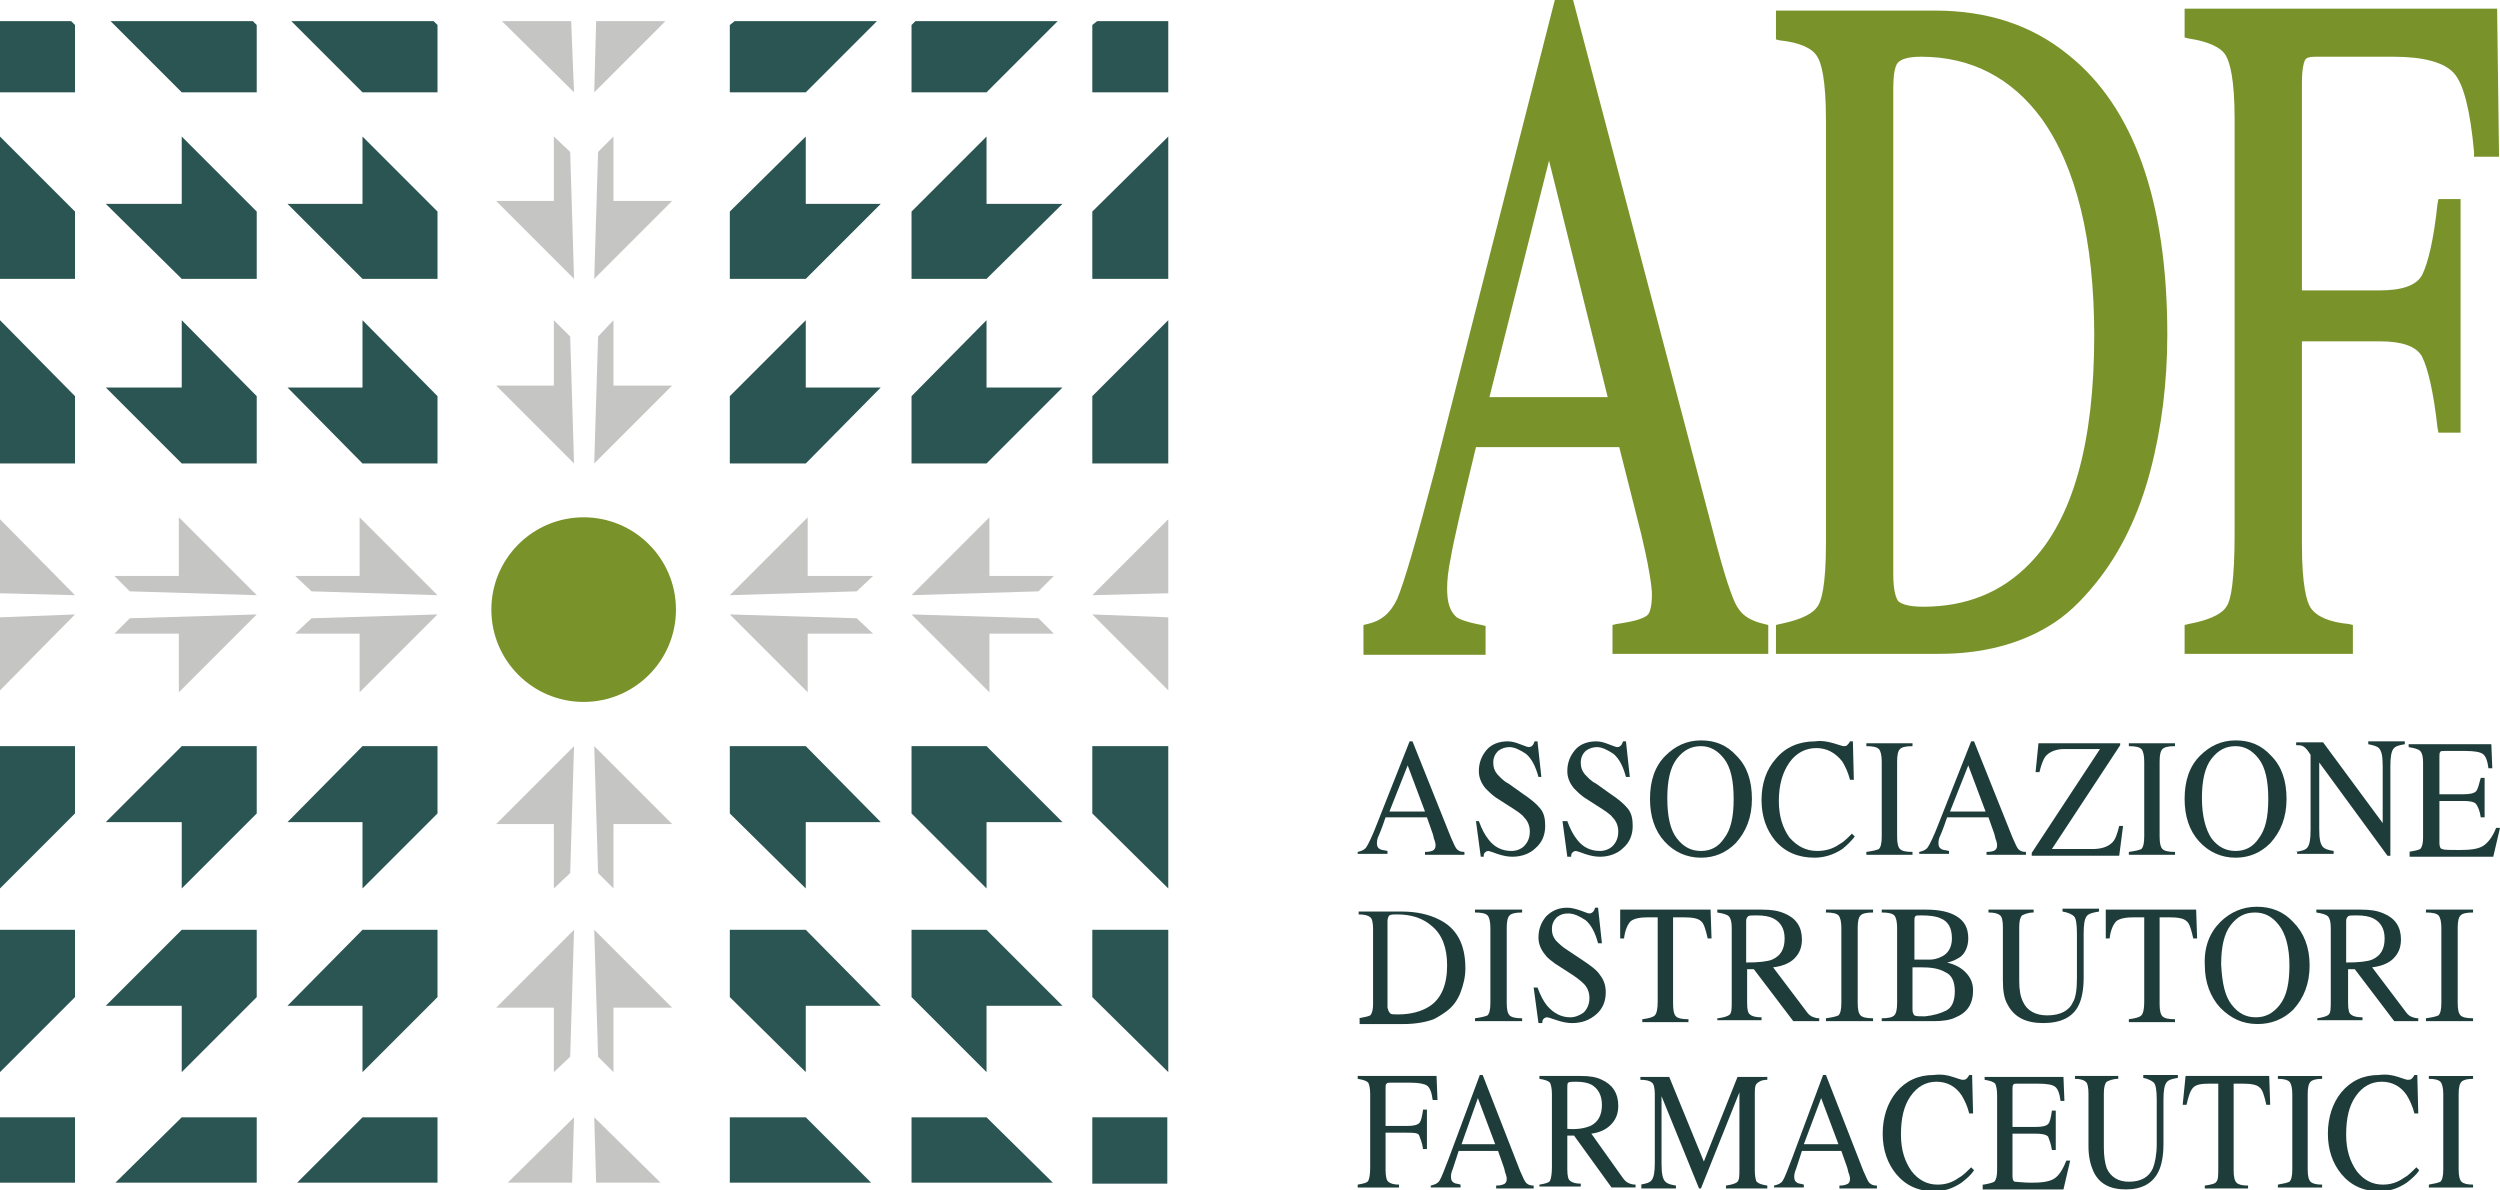 <?xml version="1.0" encoding="utf-8"?>
<!-- Generator: Adobe Illustrator 25.4.1, SVG Export Plug-In . SVG Version: 6.00 Build 0)  -->
<svg version="1.1" id="Layer_1" xmlns="http://www.w3.org/2000/svg" xmlns:xlink="http://www.w3.org/1999/xlink" x="0px" y="0px"
	 viewBox="0 0 260 123.8" style="enable-background:new 0 0 260 123.8;" xml:space="preserve">
<style type="text/css">
	.st0{fill:#79932A;}
	.st1{fill:#1E3D3A;}
	.st2{opacity:0.63;}
	.st3{fill:#A3A3A2;}
	.st4{fill:#2A5552;}
</style>
<g>
	<circle class="st0" cx="60.7" cy="63.4" r="9.6"/>
	<g>
		<g>
			<path class="st0" d="M142.3,67.4v-1.8c1.5-0.3,2.7-1.2,3.4-2.9s2.1-6.1,3.9-13.4L162,0.6h1.2L178,56.8c1,3.7,1.8,6,2.4,6.9
				c0.6,0.9,1.6,1.5,3,1.8v1.8h-15.1v-1.8c1.7-0.3,2.8-0.6,3.3-0.9c0.5-0.4,0.8-1.3,0.8-2.7c0-0.5-0.1-1.3-0.3-2.6
				c-0.2-1.2-0.5-2.5-0.8-3.9l-2.4-9.5h-15.6c-1.5,6.5-2.5,10.5-2.8,11.9c-0.3,1.4-0.4,2.6-0.4,3.4c0,1.7,0.4,2.8,1.2,3.5
				c0.5,0.4,1.4,0.7,2.8,0.9v1.8H142.3z M167.9,41.9l-6.8-27.3l-6.8,27.3H167.9z"/>
			<path class="st0" d="M183.8,68h-16.1v-3l0.4-0.1c2.1-0.3,2.8-0.6,3.2-0.9c0.3-0.2,0.5-1,0.5-2.2c0-0.4-0.1-1.3-0.3-2.4
				c-0.2-1.2-0.5-2.5-0.8-3.8l-2.3-9.1h-14.9c-1.5,6.2-2.4,10.1-2.6,11.4c-0.3,1.4-0.4,2.5-0.4,3.3c0,1.5,0.3,2.4,1,3
				c0.3,0.2,1,0.5,2.6,0.8l0.4,0.1v3h-12.7V65l0.4-0.1c1.4-0.3,2.4-1.1,3.1-2.6c0.7-1.6,2-6.1,3.9-13.3L161.7,0h1.9l14.9,56.6
				c1.2,4.5,1.9,6.2,2.3,6.7c0.5,0.8,1.4,1.3,2.7,1.6l0.4,0.1V68z M168.7,66.8h14.1V66c-1.3-0.4-2.3-1-2.9-1.9
				c-0.6-1-1.4-3.3-2.4-7.1L162.8,1.2h-0.5l-12.2,48.3c-1.9,7.4-3.2,11.8-4,13.5c-0.8,1.6-1.9,2.7-3.4,3.1v0.8h10.7v-0.7
				c-1.2-0.2-2.1-0.5-2.6-0.9c-1-0.8-1.4-2.1-1.4-4c0-0.9,0.2-2.1,0.5-3.5c0.3-1.4,1.2-5.3,2.8-11.9l0.1-0.4h16.4l2.5,10
				c0.3,1.4,0.6,2.7,0.8,3.9c0.2,1.3,0.3,2.1,0.3,2.7c0,1.7-0.3,2.7-1,3.2c-0.5,0.4-1.5,0.7-3.1,1V66.8z M168.5,42.5h-14.9l7.5-30
				L168.5,42.5z M154.9,41.3h12.3l-6.1-24.6L154.9,41.3z"/>
		</g>
		<g>
			<path class="st0" d="M185.2,65.5c2.2-0.4,3.6-1,4.2-2c0.7-0.9,1-3.2,1-7V12.5c0-3.6-0.3-5.9-1-7c-0.6-1-2.1-1.7-4.3-1.9V1.8h16
				c5.4,0,9.9,1.5,13.7,4.5c6.7,5.3,10.1,14.9,10.1,28.6c0,4.9-0.6,9.6-1.8,14.1c-1.2,4.5-3,8.2-5.5,11.3c-1.5,1.9-3.1,3.4-4.8,4.4
				c-3,1.9-6.8,2.8-11.2,2.8h-16.5V65.5z M197.1,62.9c0.5,0.5,1.5,0.8,2.9,0.8c4.6,0,8.4-1.5,11.4-4.6c4.6-4.7,6.9-12.8,6.9-24.2
				c0-10.2-1.9-17.8-5.7-23c-3.2-4.4-7.5-6.6-12.9-6.6c-1.3,0-2.2,0.2-2.7,0.7c-0.5,0.5-0.7,1.6-0.7,3.2v50.5
				C196.4,61.3,196.7,62.4,197.1,62.9z"/>
			<path class="st0" d="M201.7,68h-17v-3l0.4-0.1c2.5-0.5,3.5-1.2,3.9-1.8c0.4-0.5,0.9-2.1,0.9-6.6V12.5c0-4.3-0.5-6-0.9-6.6
				c-0.5-0.9-1.9-1.5-3.9-1.7l-0.4-0.1v-3h16.5c5.5,0,10.1,1.5,13.9,4.6c6.8,5.4,10.3,15.2,10.3,29.1c0,5-0.6,9.8-1.8,14.3
				c-1.2,4.5-3.1,8.4-5.6,11.5c-1.6,2-3.2,3.5-4.9,4.5C210,67,206.1,68,201.7,68z M185.7,66.8h16c4.3,0,8-0.9,10.9-2.7
				c1.6-1,3.2-2.4,4.7-4.3c2.4-3,4.2-6.7,5.3-11.1c1.2-4.4,1.8-9.1,1.8-13.9c0-13.4-3.3-22.9-9.8-28.1c-3.6-2.9-8.1-4.4-13.4-4.4
				h-15.5v0.7c2.1,0.3,3.5,1,4.2,2.1c0.7,1.1,1.1,3.5,1.1,7.3v44.1c0,4-0.4,6.3-1.1,7.4c-0.7,1-2,1.7-4.1,2.1V66.8z M200.1,64.3
				c-1.6,0-2.7-0.3-3.3-0.9c-0.6-0.6-0.9-1.8-0.9-3.6V9.3c0-1.8,0.3-3,0.9-3.7c0.6-0.6,1.6-0.9,3-0.9c5.5,0,9.9,2.3,13.2,6.8
				c3.8,5.2,5.8,13.1,5.8,23.4c0,11.5-2.4,19.8-7.1,24.6C208.8,62.7,204.8,64.3,200.1,64.3z M199.8,5.9c-1.5,0-2.1,0.3-2.4,0.6
				c-0.2,0.2-0.5,0.8-0.5,2.7v50.5c0,1.8,0.3,2.5,0.5,2.8l0,0c0.2,0.2,0.8,0.6,2.6,0.6c4.5,0,8.2-1.5,11.1-4.5
				c4.5-4.6,6.7-12.6,6.7-23.7c0-10-1.9-17.6-5.5-22.6C209.2,8.1,205,5.9,199.8,5.9z"/>
		</g>
		<g>
			<path class="st0" d="M227.7,65.5c2.3-0.4,3.8-1.1,4.4-2.1c0.6-1,0.9-3.7,0.9-7.9v-43c0-3.5-0.3-5.8-1-6.9c-0.6-1.1-2.1-1.8-4.3-2
				V1.8h31.6l0.2,14.2h-1.6c-0.4-4.5-1.2-7.4-2.3-8.6c-1.1-1.2-3.3-1.8-6.6-1.8h-8.1c-0.8,0-1.3,0.2-1.5,0.7
				c-0.2,0.5-0.3,1.3-0.3,2.7V31h8.6c2.5,0,4.1-0.6,4.8-1.9c0.7-1.3,1.3-3.8,1.7-7.6h1.4v22.9H254c-0.4-3.8-1-6.4-1.7-7.6
				c-0.7-1.2-2.3-1.9-4.8-1.9h-8.6v21.7c0,3.6,0.3,5.9,1,7c0.7,1,2.1,1.7,4.4,2v1.8h-16.6V65.5z"/>
			<path class="st0" d="M244.8,68h-17.6v-3l0.4-0.1c2.7-0.5,3.7-1.3,4-1.9c0.4-0.6,0.8-2.5,0.8-7.6v-43c0-4.2-0.5-5.9-0.9-6.6
				c-0.5-0.9-1.9-1.5-3.9-1.8l-0.4-0.1v-3h32.5l0.2,15.4h-2.6l0-0.5c-0.4-4.4-1.1-7.1-2.1-8.2c-1-1.1-3.1-1.7-6.3-1.7h-8.1
				c-0.6,0-1,0.1-1.1,0.4c-0.1,0.2-0.3,0.8-0.3,2.4v21.5h8.1c2.3,0,3.8-0.5,4.4-1.6c0.6-1.2,1.2-3.6,1.6-7.4l0.1-0.5h2.3V45h-2.3
				l-0.1-0.5c-0.4-3.7-1-6.2-1.6-7.4c-0.6-1.1-2.1-1.6-4.4-1.6h-8.1v21.1c0,4.3,0.5,6,0.9,6.6c0.6,0.9,1.9,1.5,4,1.7l0.4,0.1V68z
				 M228.2,66.8h15.6v-0.7c-2.1-0.3-3.5-1-4.2-2.1c-0.7-1.1-1.1-3.5-1.1-7.3V34.3h9.1c2.7,0,4.4,0.7,5.2,2.1
				c0.7,1.3,1.3,3.7,1.7,7.4h0.5V22.1h-0.5c-0.4,3.7-1,6.1-1.7,7.3c-0.8,1.4-2.5,2.1-5.2,2.1h-9.1V8.9c0-1.5,0.1-2.4,0.4-3
				c0.3-0.6,1-1,2-1h8.1c3.5,0,5.7,0.6,7,2c1.2,1.3,2,4,2.4,8.5h0.7l-0.2-13h-30.6v0.7c2.1,0.3,3.5,1,4.2,2.2c0.7,1.2,1,3.6,1,7.2
				v43c0,4.5-0.3,7.1-0.9,8.3c-0.6,1.1-2,1.9-4.3,2.3V66.8z"/>
		</g>
	</g>
	<g>
		<path class="st1" d="M141.2,88.9v-0.3c0.4-0.1,0.7-0.2,0.9-0.5c0.2-0.3,0.6-1.1,1.1-2.4l3.4-8.6h0.3l4,10c0.3,0.7,0.5,1.1,0.6,1.2
			c0.2,0.2,0.4,0.3,0.8,0.3v0.3h-4.1v-0.3c0.5,0,0.8-0.1,0.9-0.2c0.1-0.1,0.2-0.2,0.2-0.5c0-0.1,0-0.2-0.1-0.5
			c-0.1-0.2-0.1-0.4-0.2-0.7l-0.6-1.7h-4.3c-0.4,1.2-0.7,1.9-0.8,2.1c-0.1,0.3-0.1,0.5-0.1,0.6c0,0.3,0.1,0.5,0.3,0.6
			c0.1,0.1,0.4,0.1,0.8,0.2v0.3H141.2z M148.2,84.4l-1.8-4.8l-1.9,4.8H148.2z"/>
		<path class="st1" d="M153.8,85.4c0.3,0.8,0.6,1.4,1,1.9c0.6,0.8,1.4,1.2,2.4,1.2c0.5,0,1-0.2,1.3-0.5c0.4-0.4,0.6-0.9,0.6-1.5
			c0-0.6-0.2-1.1-0.6-1.5c-0.2-0.3-0.8-0.7-1.6-1.2l-1.4-0.9c-0.4-0.3-0.7-0.6-1-0.9c-0.5-0.6-0.7-1.2-0.7-1.8
			c0-0.9,0.3-1.6,0.8-2.2c0.5-0.6,1.3-0.9,2.2-0.9c0.4,0,0.8,0.1,1.3,0.3c0.5,0.2,0.8,0.3,0.9,0.3c0.2,0,0.3-0.1,0.4-0.2
			c0.1-0.1,0.1-0.2,0.2-0.4h0.3l0.4,3.7H160c-0.3-1.1-0.7-1.9-1.3-2.4c-0.6-0.4-1.2-0.7-1.7-0.7c-0.4,0-0.8,0.1-1.2,0.4
			c-0.3,0.3-0.5,0.7-0.5,1.2c0,0.5,0.1,0.8,0.4,1.2c0.3,0.3,0.6,0.7,1.2,1l1.4,1c0.9,0.6,1.5,1.1,1.9,1.6c0.4,0.5,0.5,1.1,0.5,1.8
			c0,0.9-0.3,1.7-1,2.3c-0.6,0.6-1.5,0.9-2.4,0.9c-0.5,0-1-0.1-1.6-0.3c-0.5-0.2-0.9-0.3-0.9-0.3c-0.2,0-0.3,0.1-0.4,0.2
			c-0.1,0.1-0.1,0.3-0.1,0.4H154l-0.5-3.7H153.8z"/>
		<path class="st1" d="M163,85.4c0.3,0.8,0.6,1.4,1,1.9c0.6,0.8,1.4,1.2,2.4,1.2c0.5,0,1-0.2,1.3-0.5c0.4-0.4,0.6-0.9,0.6-1.5
			c0-0.6-0.2-1.1-0.6-1.5c-0.2-0.3-0.8-0.7-1.6-1.2l-1.4-0.9c-0.4-0.3-0.7-0.6-1-0.9c-0.5-0.6-0.7-1.2-0.7-1.8
			c0-0.9,0.3-1.6,0.8-2.2c0.5-0.6,1.3-0.9,2.2-0.9c0.4,0,0.8,0.1,1.3,0.3c0.5,0.2,0.8,0.3,0.9,0.3c0.2,0,0.3-0.1,0.4-0.2
			c0.1-0.1,0.1-0.2,0.2-0.4h0.3l0.4,3.7h-0.4c-0.3-1.1-0.7-1.9-1.3-2.4c-0.6-0.4-1.2-0.7-1.7-0.7c-0.4,0-0.8,0.1-1.2,0.4
			c-0.3,0.3-0.5,0.7-0.5,1.2c0,0.5,0.1,0.8,0.4,1.2c0.3,0.3,0.6,0.7,1.2,1l1.4,1c0.9,0.6,1.5,1.1,1.9,1.6c0.4,0.5,0.5,1.1,0.5,1.8
			c0,0.9-0.3,1.7-1,2.3c-0.6,0.6-1.5,0.9-2.4,0.9c-0.5,0-1-0.1-1.6-0.3c-0.5-0.2-0.9-0.3-0.9-0.3c-0.2,0-0.3,0.1-0.4,0.2
			c-0.1,0.1-0.1,0.3-0.1,0.4h-0.4l-0.5-3.7H163z"/>
		<path class="st1" d="M173.2,78.6c1-1,2.2-1.6,3.7-1.6c1.5,0,2.7,0.5,3.7,1.6c1.1,1.1,1.6,2.6,1.6,4.5c0,1.9-0.6,3.4-1.7,4.6
			c-1,1-2.2,1.5-3.6,1.5c-1.5,0-2.8-0.6-3.8-1.7c-1-1.1-1.5-2.6-1.5-4.4C171.6,81.2,172.1,79.7,173.2,78.6z M174.4,87.2
			c0.7,0.9,1.5,1.3,2.5,1.3c1,0,1.8-0.4,2.4-1.3c0.7-0.9,1-2.2,1-4.1c0-1.9-0.3-3.3-1-4.2c-0.7-0.9-1.5-1.3-2.4-1.3
			c-1,0-1.8,0.4-2.5,1.3c-0.7,0.9-1,2.3-1,4.1C173.4,84.9,173.7,86.3,174.4,87.2z"/>
		<path class="st1" d="M190.7,77.3c0.6,0.2,1,0.3,1,0.3c0.2,0,0.3,0,0.4-0.1c0.1-0.1,0.2-0.2,0.3-0.4h0.3l0.1,4h-0.4
			c-0.2-0.8-0.5-1.4-0.8-1.9c-0.7-0.9-1.6-1.4-2.7-1.4c-1.1,0-2.1,0.5-2.8,1.5c-0.7,1-1.1,2.3-1.1,4c0,1.6,0.4,2.8,1.1,3.8
			c0.8,0.9,1.7,1.4,2.9,1.4c0.8,0,1.6-0.2,2.3-0.7c0.4-0.2,0.8-0.6,1.3-1.1l0.3,0.3c-0.4,0.5-0.8,0.9-1.3,1.3
			c-0.9,0.6-1.9,0.9-2.9,0.9c-1.7,0-3.1-0.6-4.1-1.8c-0.9-1.1-1.4-2.5-1.4-4.2c0-1.7,0.5-3.2,1.5-4.3c1-1.2,2.4-1.8,4.1-1.8
			C189.4,77,190,77.1,190.7,77.3z"/>
		<path class="st1" d="M194.1,88.6c0.7-0.1,1.1-0.2,1.3-0.3c0.2-0.2,0.3-0.6,0.3-1.3v-7.8c0-0.6-0.1-1.1-0.3-1.3
			c-0.2-0.2-0.6-0.3-1.3-0.3v-0.3h4.8v0.3c-0.7,0-1.1,0.1-1.3,0.3c-0.2,0.2-0.3,0.6-0.3,1.3V87c0,0.7,0.1,1.1,0.3,1.3
			c0.2,0.2,0.6,0.3,1.3,0.3v0.3h-4.8V88.6z"/>
		<path class="st1" d="M199.6,88.9v-0.3c0.4-0.1,0.7-0.2,0.9-0.5c0.2-0.3,0.6-1.1,1.1-2.4l3.4-8.6h0.3l4,10c0.3,0.7,0.5,1.1,0.6,1.2
			c0.2,0.2,0.4,0.3,0.8,0.3v0.3h-4.1v-0.3c0.5,0,0.8-0.1,0.9-0.2c0.1-0.1,0.2-0.2,0.2-0.5c0-0.1,0-0.2-0.1-0.5
			c-0.1-0.2-0.1-0.4-0.2-0.7l-0.6-1.7h-4.3c-0.4,1.2-0.7,1.9-0.8,2.1c-0.1,0.3-0.1,0.5-0.1,0.6c0,0.3,0.1,0.5,0.3,0.6
			c0.1,0.1,0.4,0.1,0.8,0.2v0.3H199.6z M206.5,84.4l-1.8-4.8l-1.9,4.8H206.5z"/>
		<path class="st1" d="M211.3,88.7l7.1-10.8h-3.7c-0.9,0-1.6,0.3-2,0.8c-0.2,0.3-0.4,0.8-0.6,1.6h-0.4l0.3-3h8.5v0.2l-7.1,10.8h4.2
			c0.9,0,1.6-0.2,2.1-0.7c0.3-0.3,0.5-0.9,0.7-1.7h0.4l-0.4,3.1h-9.1V88.7z"/>
		<path class="st1" d="M221.4,88.6c0.7-0.1,1.1-0.2,1.3-0.3c0.2-0.2,0.3-0.6,0.3-1.3v-7.8c0-0.6-0.1-1.1-0.3-1.3
			c-0.2-0.2-0.6-0.3-1.3-0.3v-0.3h4.8v0.3c-0.7,0-1.1,0.1-1.3,0.3c-0.2,0.2-0.3,0.6-0.3,1.3V87c0,0.7,0.1,1.1,0.3,1.3
			c0.2,0.2,0.6,0.3,1.3,0.3v0.3h-4.8V88.6z"/>
		<path class="st1" d="M228.8,78.6c1-1,2.2-1.6,3.7-1.6c1.5,0,2.7,0.5,3.7,1.6c1.1,1.1,1.6,2.6,1.6,4.5c0,1.9-0.6,3.4-1.7,4.6
			c-1,1-2.2,1.5-3.6,1.5c-1.5,0-2.8-0.6-3.8-1.7c-1-1.1-1.5-2.6-1.5-4.4C227.2,81.2,227.7,79.7,228.8,78.6z M230,87.2
			c0.7,0.9,1.5,1.3,2.5,1.3c1,0,1.8-0.4,2.4-1.3c0.7-0.9,1-2.2,1-4.1c0-1.9-0.3-3.3-1-4.2c-0.7-0.9-1.5-1.3-2.4-1.3
			c-1,0-1.8,0.4-2.5,1.3c-0.7,0.9-1,2.3-1,4.1C229,84.9,229.4,86.3,230,87.2z"/>
		<path class="st1" d="M238.7,88.6c0.7-0.1,1.1-0.2,1.3-0.5s0.3-0.8,0.3-1.8v-7.8l-0.2-0.3c-0.2-0.3-0.4-0.5-0.6-0.6
			c-0.2-0.1-0.4-0.1-0.7-0.1v-0.3h2.8l6.2,8.4v-5.9c0-1-0.1-1.6-0.4-1.9c-0.2-0.2-0.6-0.3-1.1-0.4v-0.3h3.8v0.3
			c-0.6,0.1-1,0.2-1.2,0.5c-0.2,0.3-0.3,0.8-0.3,1.8v9.3h-0.3l-7.1-9.7v6.9c0,1,0.1,1.6,0.4,1.9c0.2,0.2,0.5,0.3,1.1,0.4v0.3h-3.8
			V88.6z"/>
		<path class="st1" d="M250.5,88.6c0.6-0.1,1-0.2,1.2-0.3c0.2-0.2,0.3-0.6,0.3-1.2v-7.8c0-0.6-0.1-1-0.3-1.2
			c-0.2-0.2-0.6-0.3-1.2-0.4v-0.3h8.6l0.1,2.5h-0.4c-0.1-0.8-0.3-1.3-0.6-1.5c-0.3-0.2-0.9-0.3-1.8-0.3h-2.2c-0.2,0-0.4,0-0.4,0.1
			c-0.1,0.1-0.1,0.2-0.1,0.5v3.9h2.5c0.7,0,1.1-0.1,1.3-0.3c0.2-0.2,0.3-0.7,0.5-1.4h0.4v4.1h-0.4c-0.1-0.7-0.3-1.1-0.5-1.4
			c-0.2-0.2-0.6-0.3-1.3-0.3h-2.5v4.4c0,0.3,0.1,0.6,0.3,0.6c0.2,0.1,0.8,0.1,1.8,0.1c1.1,0,1.9-0.1,2.4-0.4c0.5-0.3,1-0.9,1.4-1.9
			h0.4l-0.7,3h-8.7V88.6z"/>
		<path class="st1" d="M141.3,105.9c0.6-0.1,1-0.2,1.2-0.3c0.2-0.2,0.3-0.6,0.3-1.2v-7.8c0-0.6-0.1-1.1-0.3-1.2
			c-0.2-0.2-0.6-0.3-1.2-0.3v-0.3h4.5c1.5,0,2.8,0.3,3.8,0.8c1.9,0.9,2.8,2.6,2.8,5.1c0,0.9-0.2,1.7-0.5,2.5c-0.3,0.8-0.8,1.5-1.5,2
			c-0.4,0.3-0.9,0.6-1.3,0.8c-0.8,0.3-1.9,0.5-3.1,0.5h-4.6V105.9z M144.6,105.4c0.1,0.1,0.4,0.1,0.8,0.1c1.3,0,2.4-0.3,3.2-0.8
			c1.3-0.8,1.9-2.3,1.9-4.3c0-1.8-0.5-3.2-1.6-4.1c-0.9-0.8-2.1-1.2-3.6-1.2c-0.4,0-0.6,0-0.8,0.1c-0.1,0.1-0.2,0.3-0.2,0.6v9
			C144.4,105.2,144.5,105.3,144.6,105.4z"/>
		<path class="st1" d="M153.4,105.9c0.7-0.1,1.1-0.2,1.3-0.3c0.2-0.2,0.3-0.6,0.3-1.3v-7.8c0-0.6-0.1-1.1-0.3-1.3
			c-0.2-0.2-0.6-0.3-1.3-0.3v-0.3h4.9v0.3c-0.7,0-1.1,0.1-1.3,0.3c-0.2,0.2-0.3,0.6-0.3,1.3v7.8c0,0.7,0.1,1.1,0.3,1.3
			c0.2,0.2,0.6,0.3,1.3,0.3v0.3h-4.9V105.9z"/>
		<path class="st1" d="M159.9,102.7c0.3,0.8,0.6,1.4,1,1.9c0.7,0.8,1.5,1.2,2.4,1.2c0.5,0,1-0.2,1.4-0.5c0.4-0.4,0.6-0.9,0.6-1.5
			c0-0.6-0.2-1.1-0.6-1.5c-0.3-0.3-0.8-0.7-1.6-1.2l-1.4-0.9c-0.4-0.3-0.8-0.6-1-0.9c-0.5-0.6-0.7-1.2-0.7-1.8
			c0-0.9,0.3-1.6,0.8-2.2c0.6-0.6,1.3-0.9,2.2-0.9c0.4,0,0.8,0.1,1.4,0.3c0.5,0.2,0.8,0.3,0.9,0.3c0.2,0,0.3-0.1,0.4-0.2
			c0.1-0.1,0.1-0.2,0.2-0.4h0.3l0.4,3.7h-0.4c-0.3-1.1-0.7-1.9-1.3-2.4c-0.6-0.4-1.2-0.7-1.8-0.7c-0.5,0-0.8,0.1-1.2,0.4
			c-0.3,0.3-0.5,0.7-0.5,1.2c0,0.5,0.1,0.8,0.4,1.2c0.3,0.3,0.7,0.7,1.2,1l1.5,1c0.9,0.6,1.6,1.1,1.9,1.6c0.4,0.5,0.6,1.1,0.6,1.8
			c0,0.9-0.3,1.7-1,2.3c-0.7,0.6-1.5,0.9-2.5,0.9c-0.5,0-1-0.1-1.6-0.3c-0.6-0.2-0.9-0.3-1-0.3c-0.2,0-0.3,0.1-0.4,0.2
			c-0.1,0.1-0.1,0.3-0.1,0.4H160l-0.5-3.7H159.9z"/>
		<path class="st1" d="M168.5,94.6h9.4l0.1,3h-0.4c-0.2-0.9-0.4-1.6-0.7-1.8c-0.3-0.3-0.9-0.4-1.9-0.4H174v9c0,0.7,0.1,1.1,0.3,1.3
			c0.2,0.2,0.6,0.3,1.3,0.3v0.3h-4.8v-0.3c0.7-0.1,1.1-0.2,1.3-0.4c0.2-0.2,0.3-0.7,0.3-1.4v-8.8h-0.9c-0.9,0-1.5,0.1-1.9,0.4
			c-0.3,0.3-0.6,0.9-0.7,1.8h-0.4L168.5,94.6z"/>
		<path class="st1" d="M178.7,105.9c0.6-0.1,1-0.2,1.2-0.4c0.2-0.2,0.2-0.7,0.2-1.4v-7.6c0-0.6-0.1-1-0.3-1.2
			c-0.2-0.2-0.6-0.3-1.2-0.4v-0.3h4.6c1,0,1.7,0.1,2.4,0.4c1.2,0.5,1.8,1.4,1.8,2.7c0,0.9-0.3,1.5-0.8,2c-0.5,0.5-1.3,0.8-2.2,0.9
			l3.4,4.5c0.2,0.3,0.4,0.5,0.6,0.6c0.2,0.1,0.5,0.2,0.8,0.2v0.3h-2.7l-4.1-5.4l-0.7,0v3.5c0,0.7,0.1,1.1,0.3,1.2
			c0.2,0.2,0.6,0.3,1.2,0.3v0.3h-4.6V105.9z M184.3,99.8c0.9-0.4,1.3-1.1,1.3-2.2c0-1-0.4-1.7-1.2-2.1c-0.4-0.2-1-0.3-1.7-0.3
			c-0.5,0-0.8,0-0.9,0.1s-0.2,0.2-0.2,0.5v4.3C182.9,100.1,183.8,100,184.3,99.8z"/>
		<path class="st1" d="M189.9,105.9c0.7-0.1,1.1-0.2,1.3-0.3c0.2-0.2,0.3-0.6,0.3-1.3v-7.8c0-0.6-0.1-1.1-0.3-1.3
			c-0.2-0.2-0.6-0.3-1.3-0.3v-0.3h4.9v0.3c-0.7,0-1.1,0.1-1.3,0.3c-0.2,0.2-0.3,0.6-0.3,1.3v7.8c0,0.7,0.1,1.1,0.3,1.3
			c0.2,0.2,0.6,0.3,1.3,0.3v0.3h-4.9V105.9z"/>
		<path class="st1" d="M195.7,105.9c0.7,0,1.1-0.1,1.3-0.3c0.2-0.2,0.3-0.6,0.3-1.3v-7.8c0-0.6-0.1-1.1-0.3-1.3
			c-0.2-0.2-0.6-0.3-1.3-0.3v-0.3h4.6c1.3,0,2.4,0.2,3.2,0.7c0.8,0.5,1.2,1.2,1.2,2.3c0,0.8-0.3,1.5-0.8,1.9
			c-0.3,0.2-0.8,0.5-1.4,0.6c0.8,0.2,1.4,0.5,1.9,1c0.5,0.5,0.8,1.1,0.8,1.9c0,1.4-0.6,2.3-1.8,2.8c-0.6,0.3-1.4,0.4-2.3,0.4h-5.4
			V105.9z M201.9,99.5c0.7-0.3,1.1-1,1.1-1.9c0-1.1-0.4-1.8-1.2-2.1c-0.4-0.2-1.1-0.3-2-0.3c-0.3,0-0.6,0-0.6,0.1
			c-0.1,0.1-0.1,0.2-0.1,0.5v4l1.6,0C201.1,99.8,201.5,99.7,201.9,99.5z M202.4,105.1c0.6-0.3,0.9-1,0.9-2c0-1-0.3-1.7-1-2
			c-0.7-0.4-1.5-0.5-2.6-0.5c-0.3,0-0.4,0-0.5,0c-0.1,0-0.2,0-0.3,0v4.4c0,0.3,0.1,0.5,0.2,0.6c0.2,0.1,0.5,0.1,1.1,0.1
			C201.1,105.6,201.8,105.4,202.4,105.1z"/>
		<path class="st1" d="M211.5,94.6v0.3c-0.6,0-1,0.2-1.2,0.3c-0.2,0.2-0.3,0.6-0.3,1.2v5.6c0,0.9,0.1,1.6,0.4,2.2
			c0.4,0.9,1.3,1.4,2.5,1.4c1.4,0,2.3-0.5,2.7-1.4c0.3-0.5,0.4-1.4,0.4-2.5v-4.6c0-1-0.1-1.6-0.3-1.8c-0.2-0.2-0.6-0.4-1.2-0.5v-0.3
			h3.8v0.3c-0.6,0.1-1.1,0.2-1.3,0.5c-0.2,0.3-0.3,0.8-0.3,1.8v4.6c0,1.2-0.2,2.2-0.5,2.8c-0.6,1.3-1.9,1.9-3.7,1.9
			c-1.8,0-3-0.6-3.7-1.9c-0.4-0.7-0.5-1.5-0.5-2.6v-5.5c0-0.6-0.1-1.1-0.3-1.2c-0.2-0.2-0.6-0.3-1.2-0.3v-0.3H211.5z"/>
		<path class="st1" d="M219,94.6h9.4l0.1,3h-0.4c-0.2-0.9-0.4-1.6-0.7-1.8c-0.3-0.3-0.9-0.4-1.9-0.4h-0.9v9c0,0.7,0.1,1.1,0.3,1.3
			c0.2,0.2,0.6,0.3,1.3,0.3v0.3h-4.8v-0.3c0.7-0.1,1.1-0.2,1.3-0.4c0.2-0.2,0.3-0.7,0.3-1.4v-8.8H222c-0.9,0-1.5,0.1-1.9,0.4
			c-0.3,0.3-0.6,0.9-0.7,1.8h-0.4L219,94.6z"/>
		<path class="st1" d="M230.9,95.9c1-1,2.3-1.6,3.8-1.6c1.5,0,2.8,0.5,3.8,1.6c1.1,1.1,1.7,2.6,1.7,4.5c0,1.9-0.6,3.4-1.7,4.6
			c-1,1-2.3,1.5-3.7,1.5c-1.6,0-2.8-0.6-3.9-1.7c-1-1.1-1.6-2.6-1.6-4.4C229.2,98.5,229.8,97,230.9,95.9z M232.1,104.5
			c0.7,0.9,1.5,1.3,2.5,1.3c1,0,1.8-0.4,2.5-1.3c0.7-0.9,1-2.2,1-4.1c0-1.9-0.4-3.3-1.1-4.2c-0.7-0.9-1.5-1.3-2.5-1.3
			c-1,0-1.8,0.4-2.5,1.3c-0.7,0.9-1,2.3-1,4.1C231.1,102.3,231.4,103.6,232.1,104.5z"/>
		<path class="st1" d="M241,105.9c0.6-0.1,1-0.2,1.2-0.4c0.2-0.2,0.2-0.7,0.2-1.4v-7.6c0-0.6-0.1-1-0.3-1.2
			c-0.2-0.2-0.6-0.3-1.2-0.4v-0.3h4.6c1,0,1.7,0.1,2.4,0.4c1.2,0.5,1.8,1.4,1.8,2.7c0,0.9-0.3,1.5-0.8,2c-0.5,0.5-1.3,0.8-2.2,0.9
			l3.4,4.5c0.2,0.3,0.4,0.5,0.6,0.6c0.2,0.1,0.5,0.2,0.8,0.2v0.3H249l-4.1-5.4l-0.7,0v3.5c0,0.7,0.1,1.1,0.3,1.2
			c0.2,0.2,0.6,0.3,1.2,0.3v0.3H241V105.9z M246.7,99.8c0.9-0.4,1.3-1.1,1.3-2.2c0-1-0.4-1.7-1.2-2.1c-0.4-0.2-1-0.3-1.7-0.3
			c-0.5,0-0.8,0-0.9,0.1s-0.2,0.2-0.2,0.5v4.3C245.3,100.1,246.2,100,246.7,99.8z"/>
		<path class="st1" d="M252.3,105.9c0.7-0.1,1.1-0.2,1.3-0.3c0.2-0.2,0.3-0.6,0.3-1.3v-7.8c0-0.6-0.1-1.1-0.3-1.3
			c-0.2-0.2-0.6-0.3-1.3-0.3v-0.3h4.9v0.3c-0.7,0-1.1,0.1-1.3,0.3c-0.2,0.2-0.3,0.6-0.3,1.3v7.8c0,0.7,0.1,1.1,0.3,1.3
			c0.2,0.2,0.6,0.3,1.3,0.3v0.3h-4.9V105.9z"/>
		<path class="st1" d="M141.2,123.2c0.6-0.1,1-0.2,1.1-0.4c0.1-0.2,0.2-0.6,0.2-1.4v-7.6c0-0.6-0.1-1-0.2-1.2
			c-0.2-0.2-0.5-0.3-1.1-0.4v-0.3h8.2l0.1,2.5H149c-0.1-0.8-0.3-1.3-0.6-1.5c-0.3-0.2-0.9-0.3-1.7-0.3h-2.1c-0.2,0-0.3,0-0.4,0.1
			c-0.1,0.1-0.1,0.2-0.1,0.5v3.9h2.2c0.7,0,1.1-0.1,1.3-0.3c0.2-0.2,0.3-0.7,0.4-1.4h0.4v4.1h-0.4c-0.1-0.7-0.3-1.1-0.4-1.4
			s-0.6-0.3-1.3-0.3h-2.2v3.9c0,0.6,0.1,1.1,0.3,1.2c0.2,0.2,0.6,0.3,1.1,0.3v0.3h-4.3V123.2z"/>
		<path class="st1" d="M148.8,123.6v-0.3c0.4-0.1,0.7-0.2,0.9-0.5c0.2-0.3,0.5-1.1,1-2.4l3.2-8.6h0.3l3.9,10
			c0.3,0.7,0.5,1.1,0.6,1.2c0.2,0.2,0.4,0.3,0.8,0.3v0.3h-3.9v-0.3c0.5,0,0.7-0.1,0.9-0.2c0.1-0.1,0.2-0.2,0.2-0.5
			c0-0.1,0-0.2-0.1-0.5c-0.1-0.2-0.1-0.4-0.2-0.7l-0.6-1.7h-4.1c-0.4,1.2-0.6,1.9-0.7,2.1c-0.1,0.3-0.1,0.5-0.1,0.6
			c0,0.3,0.1,0.5,0.3,0.6c0.1,0.1,0.4,0.1,0.7,0.2v0.3H148.8z M155.5,119l-1.8-4.8L152,119H155.5z"/>
		<path class="st1" d="M160.1,123.2c0.6-0.1,1-0.2,1.1-0.4c0.1-0.2,0.2-0.7,0.2-1.4v-7.6c0-0.6-0.1-1-0.2-1.2
			c-0.2-0.2-0.5-0.3-1.1-0.4v-0.3h4.3c0.9,0,1.6,0.1,2.2,0.4c1.1,0.5,1.7,1.4,1.7,2.7c0,0.9-0.3,1.5-0.8,2c-0.5,0.5-1.2,0.8-2,0.9
			l3.2,4.5c0.2,0.3,0.4,0.5,0.6,0.6c0.2,0.1,0.4,0.2,0.8,0.2v0.3h-2.5l-3.9-5.4l-0.7,0v3.5c0,0.7,0.1,1.1,0.3,1.2
			c0.2,0.2,0.6,0.3,1.1,0.3v0.3h-4.3V123.2z M165.4,117.1c0.8-0.4,1.2-1.1,1.2-2.2c0-1-0.4-1.7-1.1-2.1c-0.4-0.2-0.9-0.3-1.6-0.3
			c-0.4,0-0.7,0-0.8,0.1c-0.1,0.1-0.1,0.2-0.1,0.5v4.3C164.1,117.5,164.9,117.3,165.4,117.1z"/>
		<path class="st1" d="M170.6,123.2c0.6-0.1,1-0.2,1.2-0.5c0.2-0.3,0.3-0.8,0.3-1.8v-7.1c0-0.6-0.1-1.1-0.3-1.2
			c-0.2-0.2-0.6-0.3-1.2-0.3v-0.3h3l3.6,8.8l3.5-8.8h3.1v0.3c-0.6,0-0.9,0.2-1.1,0.4c-0.2,0.2-0.2,0.6-0.2,1.2v7.8
			c0,0.6,0.1,1.1,0.2,1.2c0.2,0.2,0.5,0.3,1.1,0.4v0.3h-4.3v-0.3c0.6-0.1,1-0.2,1.2-0.4s0.2-0.7,0.2-1.4v-7.9l-4,10h-0.2l-3.9-9.6v7
			c0,1,0.1,1.6,0.4,1.9c0.2,0.2,0.5,0.3,1.1,0.4v0.3h-3.6V123.2z"/>
		<path class="st1" d="M184.5,123.6v-0.3c0.4-0.1,0.7-0.2,0.9-0.5c0.2-0.3,0.5-1.1,1-2.4l3.2-8.6h0.3l3.9,10
			c0.3,0.7,0.5,1.1,0.6,1.2c0.2,0.2,0.4,0.3,0.8,0.3v0.3h-3.9v-0.3c0.5,0,0.7-0.1,0.9-0.2c0.1-0.1,0.2-0.2,0.2-0.5
			c0-0.1,0-0.2-0.1-0.5c-0.1-0.2-0.1-0.4-0.2-0.7l-0.6-1.7h-4.1c-0.4,1.2-0.6,1.9-0.7,2.1c-0.1,0.3-0.1,0.5-0.1,0.6
			c0,0.3,0.1,0.5,0.3,0.6c0.1,0.1,0.4,0.1,0.7,0.2v0.3H184.5z M191.2,119l-1.8-4.8l-1.8,4.8H191.2z"/>
		<path class="st1" d="M203.1,112c0.6,0.2,0.9,0.3,1,0.3c0.1,0,0.3,0,0.4-0.1c0.1-0.1,0.2-0.2,0.3-0.4h0.3l0.1,4h-0.4
			c-0.2-0.8-0.5-1.4-0.8-1.9c-0.6-0.9-1.5-1.4-2.6-1.4c-1.1,0-2,0.5-2.7,1.5c-0.7,1-1,2.3-1,4c0,1.6,0.4,2.8,1.1,3.8
			c0.7,0.9,1.6,1.4,2.7,1.4c0.8,0,1.5-0.2,2.2-0.7c0.4-0.2,0.8-0.6,1.3-1.1l0.3,0.3c-0.3,0.5-0.8,0.9-1.3,1.3
			c-0.9,0.6-1.8,0.9-2.8,0.9c-1.7,0-3-0.6-4-1.8c-0.9-1.1-1.4-2.5-1.4-4.2c0-1.7,0.5-3.2,1.4-4.3c1-1.2,2.3-1.8,3.9-1.8
			C201.9,111.7,202.5,111.8,203.1,112z"/>
		<path class="st1" d="M206.3,123.2c0.6-0.1,0.9-0.2,1.1-0.3c0.2-0.2,0.3-0.6,0.3-1.2v-7.8c0-0.6-0.1-1-0.2-1.2
			c-0.2-0.2-0.5-0.3-1.1-0.4v-0.3h8.2l0.1,2.5h-0.4c-0.1-0.8-0.3-1.3-0.6-1.5c-0.3-0.2-0.8-0.3-1.8-0.3h-2.1c-0.2,0-0.4,0-0.4,0.1
			c-0.1,0.1-0.1,0.2-0.1,0.5v3.9h2.4c0.7,0,1.1-0.1,1.3-0.3c0.2-0.2,0.3-0.7,0.4-1.4h0.4v4.1h-0.4c-0.1-0.7-0.3-1.1-0.4-1.4
			c-0.2-0.2-0.6-0.3-1.3-0.3h-2.4v4.4c0,0.4,0.1,0.6,0.3,0.6s0.8,0.1,1.7,0.1c1,0,1.8-0.1,2.3-0.4c0.5-0.3,0.9-0.9,1.3-1.9h0.4
			l-0.7,3h-8.4V123.2z"/>
		<path class="st1" d="M220.3,111.9v0.3c-0.6,0-1,0.2-1.2,0.3c-0.2,0.2-0.3,0.6-0.3,1.2v5.6c0,0.9,0.1,1.6,0.3,2.2
			c0.4,0.9,1.2,1.4,2.3,1.4c1.3,0,2.1-0.5,2.5-1.4c0.2-0.5,0.4-1.4,0.4-2.5v-4.6c0-1-0.1-1.6-0.3-1.8c-0.2-0.2-0.6-0.4-1.1-0.5v-0.3
			h3.6v0.3c-0.6,0.1-1,0.2-1.2,0.5s-0.3,0.8-0.3,1.8v4.6c0,1.2-0.2,2.2-0.5,2.8c-0.6,1.3-1.8,1.9-3.4,1.9c-1.7,0-2.8-0.6-3.4-1.9
			c-0.3-0.7-0.5-1.5-0.5-2.6v-5.5c0-0.6-0.1-1.1-0.3-1.2c-0.2-0.2-0.6-0.3-1.1-0.3v-0.3H220.3z"/>
		<path class="st1" d="M227.3,111.9h8.7l0.1,3h-0.4c-0.2-0.9-0.4-1.6-0.7-1.8c-0.3-0.3-0.9-0.4-1.8-0.4h-0.9v9
			c0,0.7,0.1,1.1,0.3,1.3c0.2,0.2,0.6,0.3,1.2,0.3v0.3h-4.5v-0.3c0.7-0.1,1.1-0.2,1.2-0.4c0.2-0.2,0.2-0.7,0.2-1.4v-8.8h-0.9
			c-0.9,0-1.4,0.1-1.7,0.4c-0.3,0.3-0.5,0.9-0.7,1.8h-0.4L227.3,111.9z"/>
		<path class="st1" d="M236.9,123.2c0.6-0.1,1-0.2,1.2-0.3c0.2-0.2,0.3-0.6,0.3-1.3v-7.8c0-0.6-0.1-1.1-0.3-1.3
			c-0.2-0.2-0.6-0.3-1.2-0.3v-0.3h4.6v0.3c-0.6,0-1,0.1-1.2,0.3c-0.2,0.2-0.3,0.6-0.3,1.3v7.8c0,0.7,0.1,1.1,0.3,1.3
			c0.2,0.2,0.6,0.3,1.2,0.3v0.3h-4.6V123.2z"/>
		<path class="st1" d="M249.4,112c0.6,0.2,0.9,0.3,1,0.3c0.1,0,0.3,0,0.4-0.1c0.1-0.1,0.2-0.2,0.3-0.4h0.3l0.1,4h-0.4
			c-0.2-0.8-0.5-1.4-0.8-1.9c-0.6-0.9-1.5-1.4-2.6-1.4c-1.1,0-2,0.5-2.7,1.5c-0.7,1-1,2.3-1,4c0,1.6,0.4,2.8,1.1,3.8
			c0.7,0.9,1.6,1.4,2.7,1.4c0.8,0,1.5-0.2,2.2-0.7c0.4-0.2,0.8-0.6,1.3-1.1l0.3,0.3c-0.3,0.5-0.8,0.9-1.3,1.3
			c-0.9,0.6-1.8,0.9-2.8,0.9c-1.7,0-3-0.6-4-1.8c-0.9-1.1-1.4-2.5-1.4-4.2c0-1.7,0.5-3.2,1.4-4.3c1-1.2,2.3-1.8,3.9-1.8
			C248.2,111.7,248.8,111.8,249.4,112z"/>
		<path class="st1" d="M252.6,123.2c0.6-0.1,1-0.2,1.2-0.3c0.2-0.2,0.3-0.6,0.3-1.3v-7.8c0-0.6-0.1-1.1-0.3-1.3
			c-0.2-0.2-0.6-0.3-1.2-0.3v-0.3h4.6v0.3c-0.6,0-1,0.1-1.2,0.3c-0.2,0.2-0.3,0.6-0.3,1.3v7.8c0,0.7,0.1,1.1,0.3,1.3
			c0.2,0.2,0.6,0.3,1.2,0.3v0.3h-4.6V123.2z"/>
	</g>
	<g class="st2">
		<polygon class="st3" points="61.8,48.2 69.9,40.1 63.8,40.1 63.8,33.3 62.2,35 		"/>
		<polygon class="st3" points="61.8,29 69.9,20.9 63.8,20.9 63.8,14.2 62.2,15.8 		"/>
		<polygon class="st3" points="61.8,77.6 69.9,85.7 63.8,85.7 63.8,92.4 62.2,90.8 		"/>
		<polygon class="st3" points="61.8,96.7 69.9,104.8 63.8,104.8 63.8,111.5 62.2,109.9 		"/>
		<polygon class="st3" points="75.9,63.9 84,72 84,65.9 90.8,65.9 89.1,64.3 		"/>
		<polygon class="st3" points="75.9,61.9 84,53.8 84,59.9 90.8,59.9 89.1,61.5 		"/>
		<polygon class="st3" points="94.8,63.9 102.9,72 102.9,65.9 109.6,65.9 108,64.3 		"/>
		<polygon class="st3" points="94.8,61.9 102.9,53.8 102.9,59.9 109.6,59.9 108,61.5 		"/>
		<polygon class="st3" points="59.7,48.2 51.6,40.1 57.6,40.1 57.6,33.3 59.3,35 		"/>
		<polygon class="st3" points="59.7,29 51.6,20.9 57.6,20.9 57.6,14.2 59.3,15.8 		"/>
		<polygon class="st3" points="59.7,77.6 51.6,85.7 57.6,85.7 57.6,92.4 59.3,90.8 		"/>
		<polygon class="st3" points="59.7,96.7 51.6,104.8 57.6,104.8 57.6,111.5 59.3,109.9 		"/>
		<polygon class="st3" points="45.5,63.9 37.4,72 37.4,65.9 30.7,65.9 32.4,64.3 		"/>
		<polygon class="st3" points="45.5,61.9 37.4,53.8 37.4,59.9 30.7,59.9 32.4,61.5 		"/>
		<polygon class="st3" points="26.7,63.9 18.6,72 18.6,65.9 11.9,65.9 13.5,64.3 		"/>
		<polygon class="st3" points="26.7,61.9 18.6,53.8 18.6,59.9 11.9,59.9 13.5,61.5 		"/>
		<polygon class="st3" points="7.8,63.9 0,64.2 0,71.8 		"/>
		<polygon class="st3" points="7.8,61.9 0,54 0,61.7 		"/>
		<polygon class="st3" points="61.8,116.2 62,123 68.7,123 		"/>
		<polygon class="st3" points="61.8,9.6 69.2,2.2 62,2.2 		"/>
		<polygon class="st3" points="52.2,2.2 59.7,9.6 59.4,2.2 		"/>
		<polygon class="st3" points="59.7,116.2 52.8,123 59.5,123 		"/>
		<g>
			<polygon class="st3" points="113.6,63.9 121.5,71.8 121.5,64.2 			"/>
			<polygon class="st3" points="113.6,61.9 121.5,61.7 121.5,54 			"/>
		</g>
	</g>
	<g>
		<polygon class="st4" points="83.8,48.2 91.6,40.3 83.8,40.3 83.8,33.3 75.9,41.2 75.9,48.2 		"/>
		<polygon class="st4" points="83.8,29 91.6,21.2 83.8,21.2 83.8,14.2 75.9,22 75.9,29 		"/>
		<polygon class="st4" points="83.8,77.6 91.6,85.5 83.8,85.5 83.8,92.4 75.9,84.6 75.9,77.6 		"/>
		<polygon class="st4" points="83.8,96.7 91.6,104.6 83.8,104.6 83.8,111.5 75.9,103.7 75.9,96.7 		"/>
		<polygon class="st4" points="102.6,29 110.5,21.2 102.6,21.2 102.6,14.2 94.8,22 94.8,29 		"/>
		<polygon class="st4" points="102.6,48.2 110.5,40.3 102.6,40.3 102.6,33.3 94.8,41.2 94.8,48.2 		"/>
		<polygon class="st4" points="102.6,96.7 110.5,104.6 102.6,104.6 102.6,111.5 94.8,103.7 94.8,96.7 		"/>
		<polygon class="st4" points="102.6,77.6 110.5,85.5 102.6,85.5 102.6,92.4 94.8,84.6 94.8,77.6 		"/>
		<polygon class="st4" points="37.7,48.2 29.9,40.3 37.7,40.3 37.7,33.3 45.5,41.2 45.5,48.2 		"/>
		<polygon class="st4" points="37.7,29 29.9,21.2 37.7,21.2 37.7,14.2 45.5,22 45.5,29 		"/>
		<polygon class="st4" points="37.7,77.6 29.9,85.5 37.7,85.5 37.7,92.4 45.5,84.6 45.5,77.6 		"/>
		<polygon class="st4" points="37.7,96.7 29.9,104.6 37.7,104.6 37.7,111.5 45.5,103.7 45.5,96.7 		"/>
		<polygon class="st4" points="18.9,29 11,21.2 18.9,21.2 18.9,14.2 26.7,22 26.7,29 		"/>
		<polygon class="st4" points="18.9,48.2 11,40.3 18.9,40.3 18.9,33.3 26.7,41.2 26.7,48.2 		"/>
		<polygon class="st4" points="18.9,96.7 11,104.6 18.9,104.6 18.9,111.5 26.7,103.7 26.7,96.7 		"/>
		<polygon class="st4" points="18.9,77.6 11,85.5 18.9,85.5 18.9,92.4 26.7,84.6 26.7,77.6 		"/>
		<polygon class="st4" points="0,48.2 7.8,48.2 7.8,41.2 0,33.3 0,40.3 0,40.3 0,48.1 		"/>
		<polygon class="st4" points="0,29 7.8,29 7.8,22 0,14.2 0,21.2 0,21.2 0,29 		"/>
		<polygon class="st4" points="0,85.5 0,92.4 7.8,84.6 7.8,77.6 0,77.6 0,77.6 0,85.5 		"/>
		<polygon class="st4" points="0,104.6 0,111.5 7.8,103.7 7.8,96.7 0,96.7 0,96.7 0,104.6 		"/>
		<polygon class="st4" points="83.8,116.2 75.9,116.2 75.9,123 90.6,123 		"/>
		<polygon class="st4" points="102.6,116.2 94.8,116.2 94.8,123 109.5,123 		"/>
		<polygon class="st4" points="75.9,2.6 75.9,9.6 83.8,9.6 91.2,2.2 76.4,2.2 		"/>
		<polygon class="st4" points="94.8,2.6 94.8,9.6 102.6,9.6 110,2.2 95.2,2.2 		"/>
		<polygon class="st4" points="30.3,2.2 37.7,9.6 45.5,9.6 45.5,2.6 45.1,2.2 		"/>
		<polygon class="st4" points="11.5,2.2 18.9,9.6 26.7,9.6 26.7,2.6 26.3,2.2 		"/>
		<polygon class="st4" points="0,2.2 0,9.6 0,9.6 7.8,9.6 7.8,2.6 7.4,2.2 		"/>
		<polygon class="st4" points="45.5,116.2 37.7,116.2 30.9,123 45.5,123 		"/>
		<polygon class="st4" points="26.7,116.2 18.9,116.2 12,123 26.7,123 		"/>
		<g>
			<polygon class="st4" points="0,116.2 0,116.2 0,123 7.8,123 7.8,116.2 			"/>
		</g>
		<polygon class="st4" points="121.5,40.3 121.5,33.3 113.6,41.2 113.6,48.2 121.5,48.2 121.5,48.1 121.5,40.3 		"/>
		<polygon class="st4" points="121.5,21.2 121.5,14.2 113.6,22 113.6,29 121.5,29 121.5,29 121.5,21.2 		"/>
		<polygon class="st4" points="113.6,84.6 121.5,92.4 121.5,85.5 121.5,77.6 113.6,77.6 		"/>
		<polygon class="st4" points="113.6,103.7 121.5,111.5 121.5,104.6 121.5,96.7 113.6,96.7 		"/>
		<polygon class="st4" points="114.1,2.2 113.6,2.6 113.6,9.6 121.5,9.6 121.5,9.6 121.5,2.2 		"/>
		<rect x="113.6" y="116.2" class="st4" width="7.8" height="6.9"/>
	</g>
</g>
</svg>
